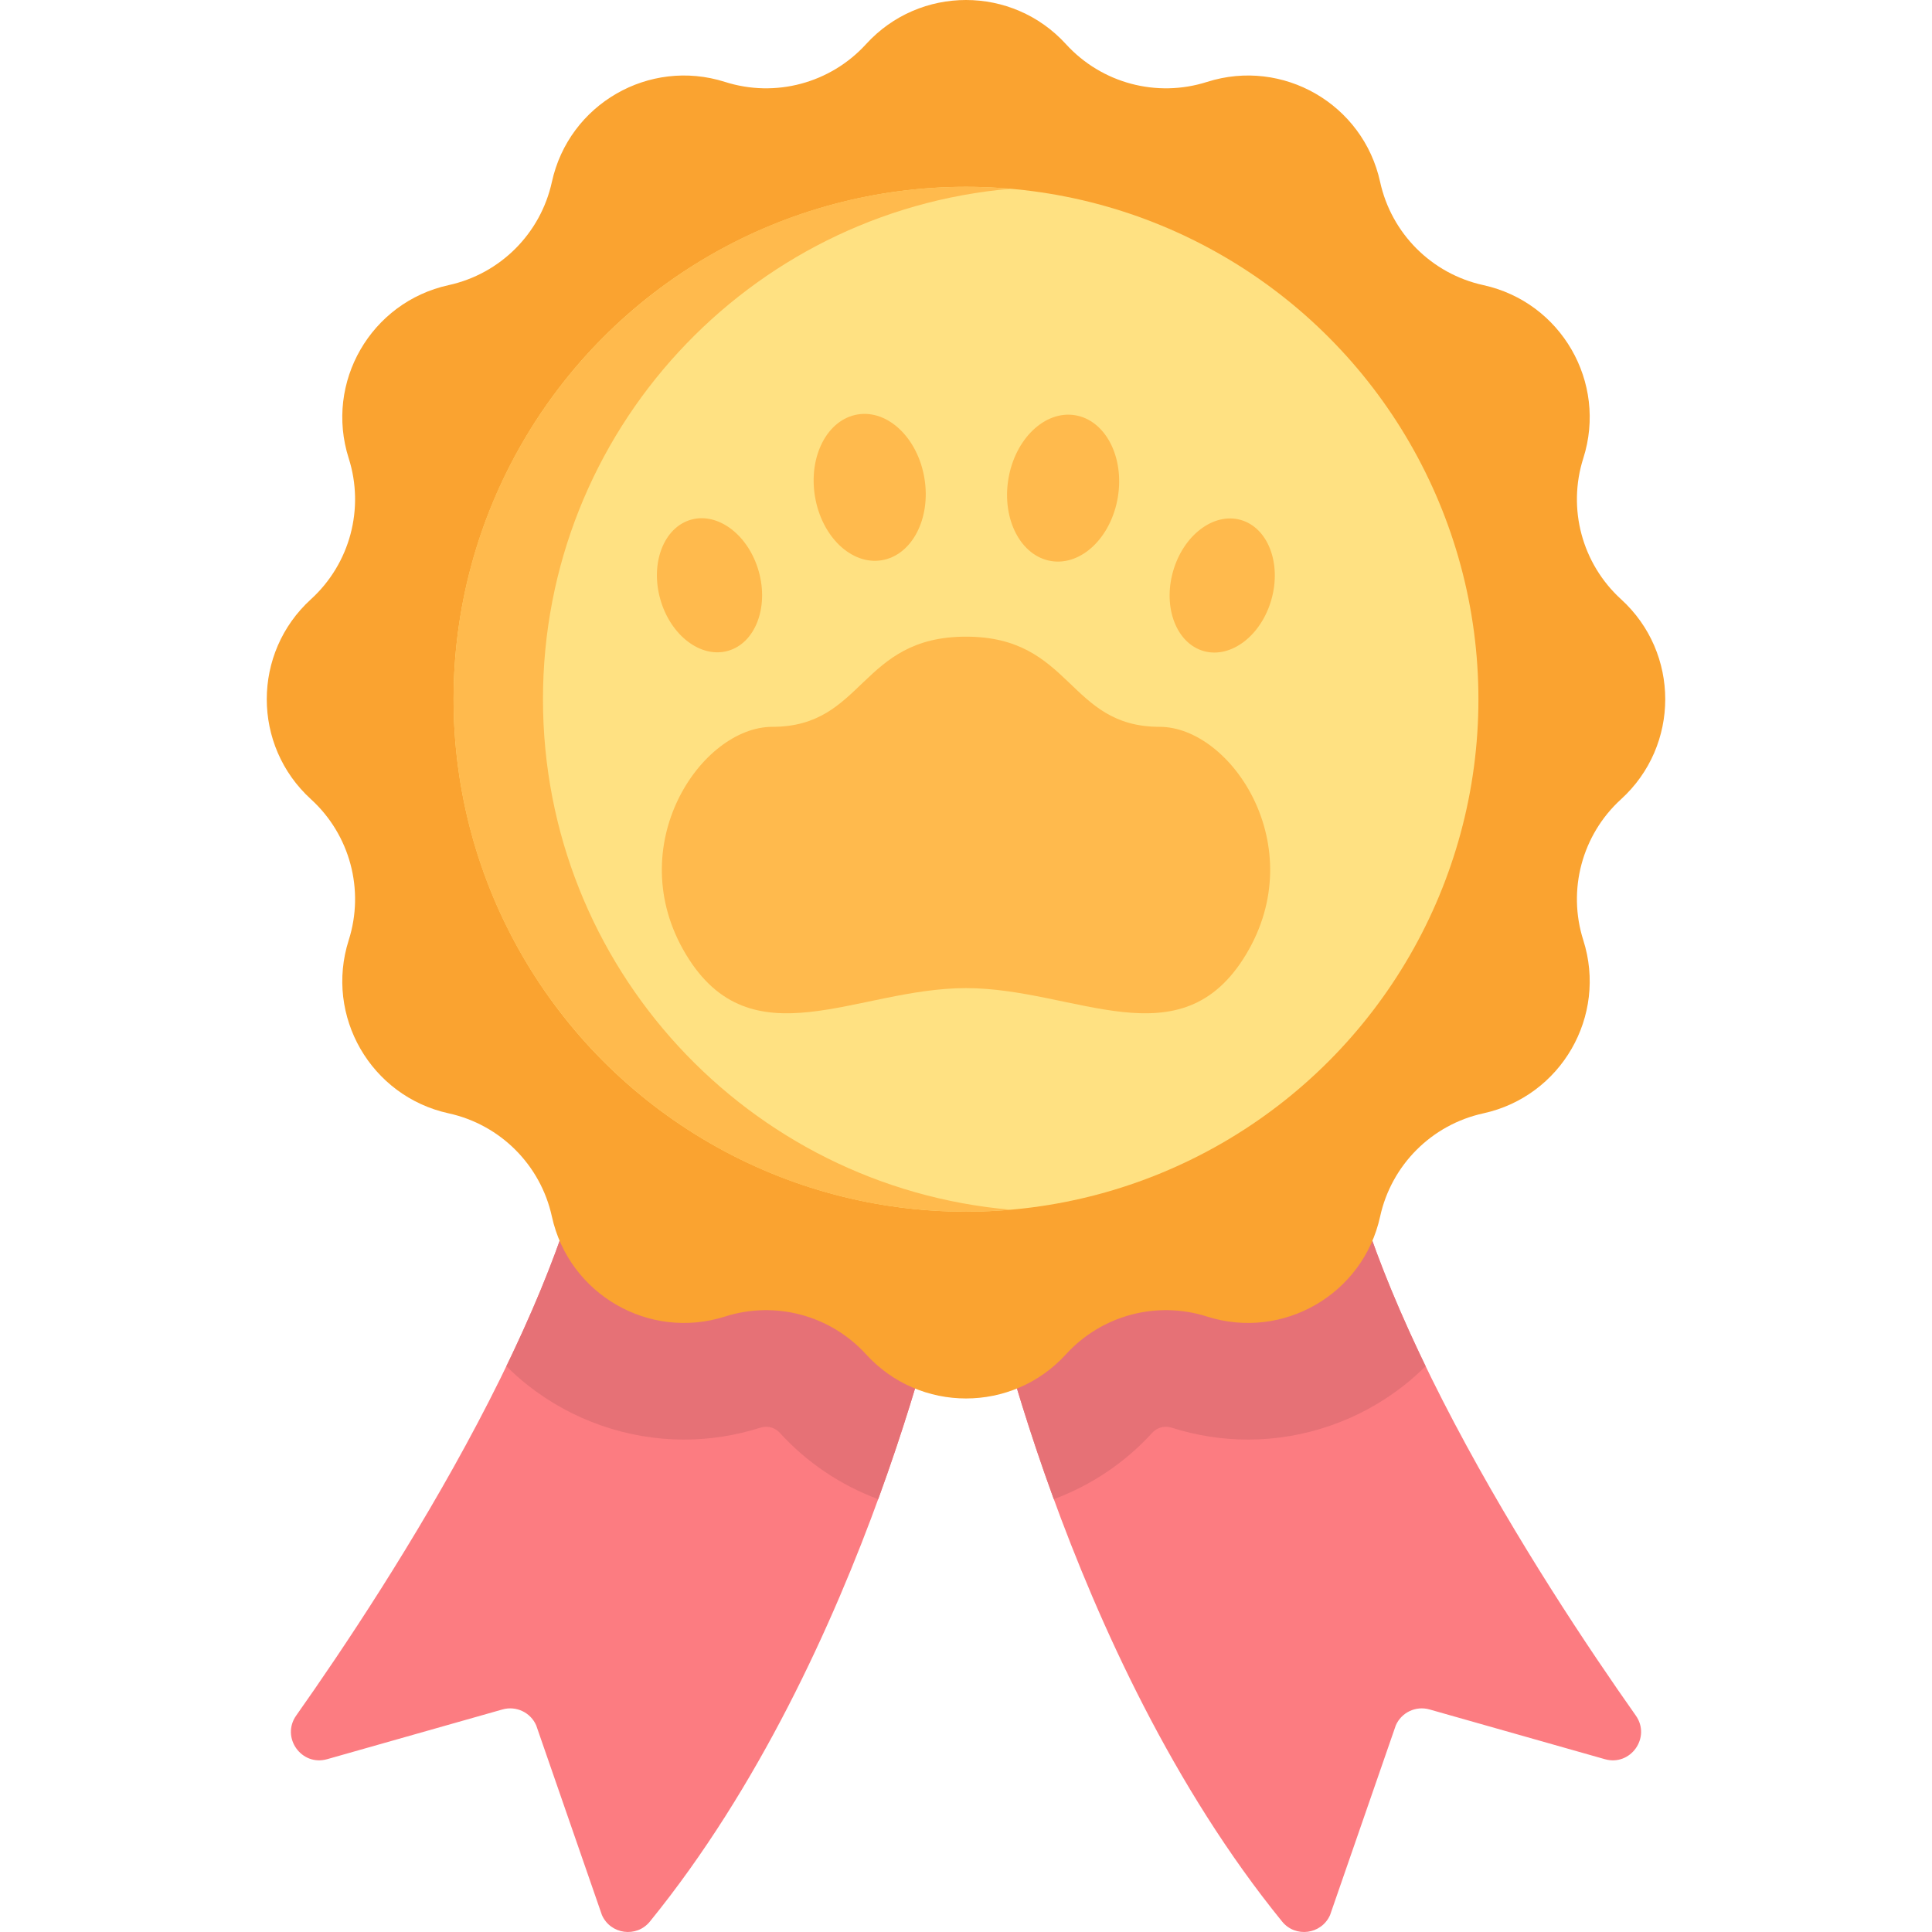 <?xml version="1.0" encoding="iso-8859-1"?>
<!-- Generator: Adobe Illustrator 19.0.0, SVG Export Plug-In . SVG Version: 6.00 Build 0)  -->
<svg version="1.1" id="Capa_1" xmlns="http://www.w3.org/2000/svg" xmlns:xlink="http://www.w3.org/1999/xlink" x="0px" y="0px"
	 viewBox="0 0 511.999 511.999" style="enable-background:new 0 0 511.999 511.999;" xml:space="preserve">
<g>
	<path style="fill:#FC7C81;" d="M158.366,284.579c-3.045,55.133-55.169,135.056-79.868,170.054
		c-4.089,5.794,1.37,13.507,8.192,11.571l46.47-13.182c3.609-1.024,7.419,0.769,8.932,4.201l17.423,50.281
		c2.262,5.132,9.164,6.086,12.704,1.734c57.703-70.96,78.799-173.55,78.799-173.55L158.366,284.579z"/>
	<path style="fill:#FC7C81;" d="M353.633,284.579c3.045,55.133,55.169,135.056,79.868,170.054c4.089,5.794-1.37,13.507-8.192,11.571
		l-46.47-13.183c-3.609-1.024-7.419,0.769-8.932,4.201l-17.423,50.281c-2.262,5.132-9.164,6.086-12.704,1.734
		c-57.702-70.96-78.799-173.55-78.799-173.55L353.633,284.579z"/>
</g>
<g>
	<path style="fill:#E67176;" d="M377.8,362.052c-12.938-26.753-22.888-54.302-24.167-77.474l-92.652,51.108
		c0,0,5.427,26.371,18.291,61.614c9.868-3.676,18.848-9.656,26.068-17.58c0.932-1.024,2.263-1.611,3.65-1.611
		c0.503,0,1.005,0.079,1.493,0.234c6.585,2.096,13.405,3.16,20.271,3.16c14.941,0,29.647-5.122,41.409-14.424
		C374.144,365.512,376.02,363.826,377.8,362.052z"/>
	<path style="fill:#E67176;" d="M134.199,362.052c1.781,1.774,3.656,3.46,5.64,5.028c11.763,9.3,26.468,14.424,41.408,14.424
		c6.866,0,13.686-1.063,20.272-3.16c0.487-0.155,0.989-0.234,1.492-0.234c1.387,0,2.718,0.587,3.651,1.612
		c7.219,7.923,16.199,13.903,26.067,17.578c12.864-35.242,18.291-61.614,18.291-61.614l-92.652-51.108
		C157.087,307.75,147.137,335.299,134.199,362.052z"/>
</g>
<path style="fill:#FAA330;" d="M429.602,158.812L429.602,158.812c-10.35-9.43-14.261-24.025-10.012-37.367l0,0
	c6.405-20.112-5.872-41.376-26.492-45.885l0,0c-13.679-2.992-24.363-13.676-27.354-27.354l0,0
	c-4.51-20.62-25.773-32.897-45.885-26.492l0,0c-13.342,4.248-27.936,0.338-37.367-10.012l0,0c-14.215-15.602-38.769-15.602-52.984,0
	l0,0c-9.43,10.35-24.025,14.261-37.367,10.012l0,0c-20.112-6.405-41.376,5.872-45.885,26.492l0,0
	c-2.992,13.679-13.676,24.363-27.354,27.354l0,0c-20.62,4.51-32.897,25.773-26.492,45.885l0,0
	c4.248,13.342,0.338,27.936-10.012,37.367l0,0c-15.603,14.215-15.603,38.769,0,52.984l0,0c10.35,9.43,14.261,24.025,10.012,37.367
	l0,0c-6.405,20.112,5.872,41.376,26.492,45.885l0,0c13.679,2.992,24.363,13.676,27.354,27.354l0,0
	c4.51,20.62,25.773,32.897,45.885,26.492l0,0c13.342-4.248,27.936-0.338,37.367,10.012l0,0c14.215,15.602,38.769,15.602,52.984,0
	l0,0c9.43-10.35,24.025-14.261,37.367-10.012l0,0c20.112,6.405,41.376-5.872,45.885-26.492l0,0
	c2.992-13.679,13.676-24.363,27.354-27.354l0,0c20.62-4.51,32.897-25.773,26.492-45.885l0,0
	c-4.248-13.342-0.338-27.936,10.012-37.367l0,0C445.206,197.581,445.206,173.028,429.602,158.812z"/>
<circle style="fill:#FFE182;" cx="255.999" cy="185.308" r="135.798"/>
<g>
	<path style="fill:#FFBA4D;" d="M143.891,185.304c0-71.009,54.503-129.278,123.956-135.282c-3.905-0.338-7.854-0.52-11.847-0.52
		c-75.001,0-135.803,60.801-135.803,135.803c0,75.002,60.801,135.803,135.803,135.803c3.993,0,7.942-0.182,11.847-0.52
		C198.394,314.583,143.891,256.314,143.891,185.304z"/>
	
		<ellipse transform="matrix(-0.27 0.963 -0.963 -0.27 560.77 -114.914)" style="fill:#FFBA4D;" cx="323.952" cy="155.143" rx="18.053" ry="13.557"/>
	
		<ellipse transform="matrix(-0.163 0.987 -0.987 -0.163 455.154 -127.6)" style="fill:#FFBA4D;" cx="281.679" cy="129.186" rx="19.572" ry="14.698"/>
	
		<ellipse transform="matrix(-0.27 -0.963 0.963 -0.27 89.395 378.062)" style="fill:#FFBA4D;" cx="188.029" cy="155.14" rx="18.053" ry="13.557"/>
	
		<ellipse transform="matrix(-0.163 -0.987 0.987 -0.163 140.499 377.548)" style="fill:#FFBA4D;" cx="230.33" cy="129.202" rx="19.572" ry="14.698"/>
	<path style="fill:#FFBA4D;" d="M307.287,192.614c-24.36,0-23.145-23.892-51.288-23.892s-26.929,23.892-51.288,23.892
		c-18.97,0-40.23,31.585-22.918,60.337c17.312,28.751,45.253,8.909,74.206,8.909s56.894,19.842,74.206-8.909
		C347.518,224.199,326.257,192.614,307.287,192.614z"/>
</g>
<g>
</g>
<g>
</g>
<g>
</g>
<g>
</g>
<g>
</g>
<g>
</g>
<g>
</g>
<g>
</g>
<g>
</g>
<g>
</g>
<g>
</g>
<g>
</g>
<g>
</g>
<g>
</g>
<g>
</g>
</svg>
